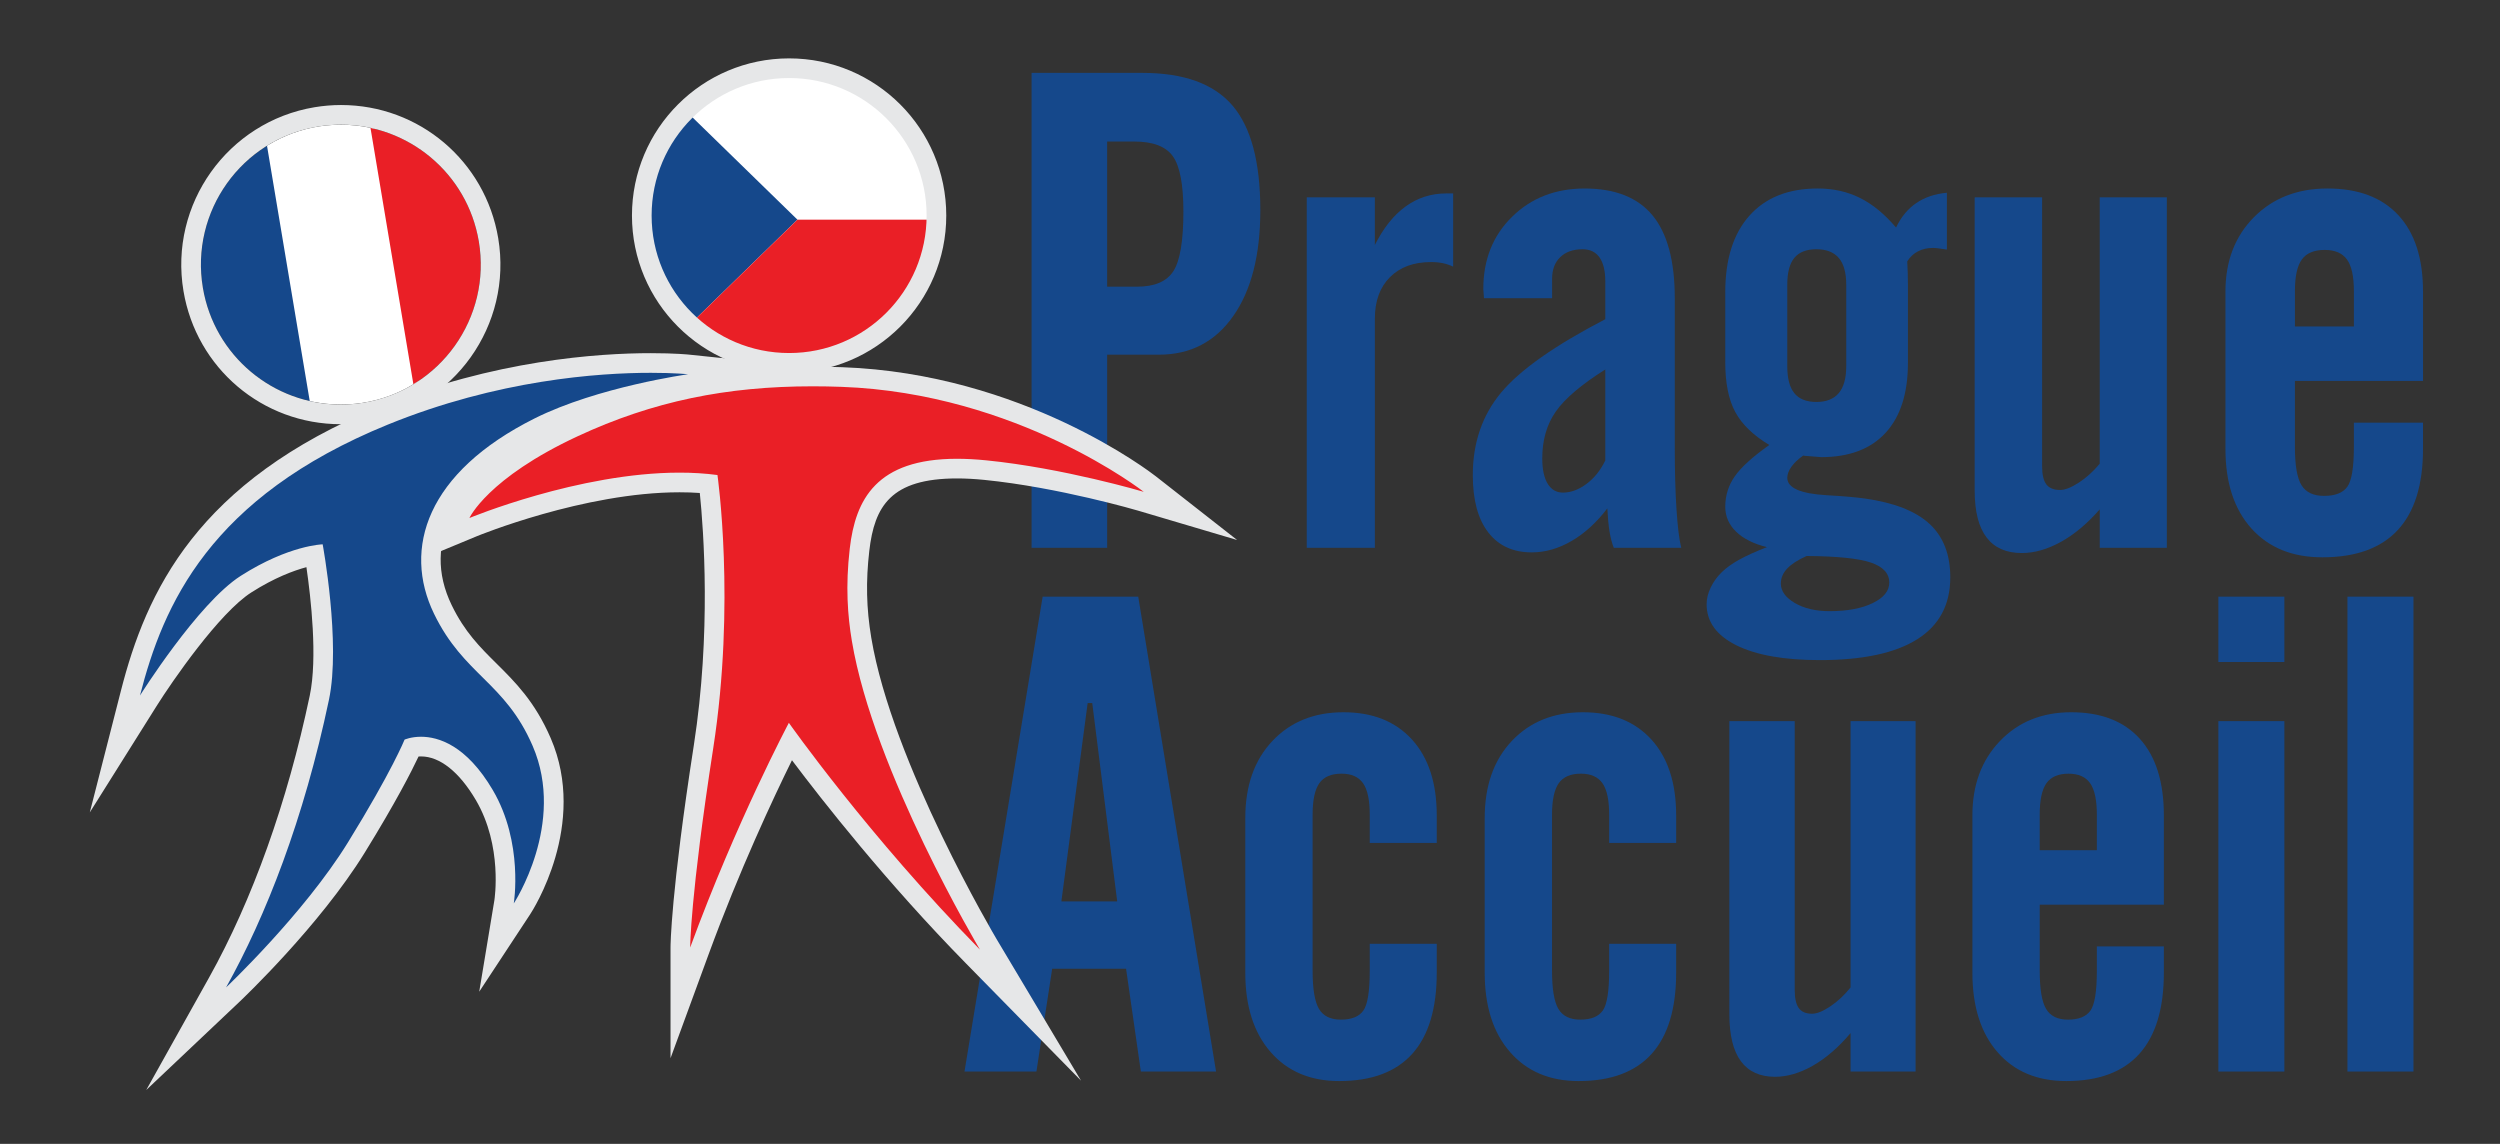 <?xml version="1.0" encoding="UTF-8"?>
<svg xmlns="http://www.w3.org/2000/svg" xmlns:xlink="http://www.w3.org/1999/xlink" version="1.1" id="Layer_1" x="0px" y="0px" width="280.486px" height="128.337px" viewBox="0 0 280.486 128.337" xml:space="preserve">
<rect x="0" y="0" width="280.486" height="128.337" fill="#333333" stroke="none"/>
<g>
	<path fill="#15488B" d="M115.737,61.458V8.178h12.434c4.638,0,8.003,1.216,10.094,3.648c2.092,2.432,3.137,6.35,3.137,11.754   c0,5.036-1.014,8.997-3.041,11.883c-2.028,2.887-4.804,4.33-8.327,4.33h-5.817v21.666H115.737z M124.216,32.165h3.347   c1.977,0,3.339-0.583,4.087-1.75c0.747-1.167,1.121-3.396,1.121-6.688c0-3.021-0.393-5.085-1.179-6.19   c-0.785-1.105-2.23-1.658-4.334-1.658h-3.042V32.165z"></path>
	<path fill="#15488B" d="M146.61,61.458V22.143h7.641v5.343c0.963-1.916,2.116-3.359,3.46-4.33c1.343-0.97,2.864-1.455,4.563-1.455   h0.761v8.216c-0.355-0.171-0.735-0.3-1.141-0.387c-0.406-0.086-0.85-0.129-1.331-0.129c-1.952,0-3.492,0.565-4.619,1.695   c-1.129,1.13-1.692,2.678-1.692,4.643v25.719H146.61z"></path>
	<path fill="#15488B" d="M180.333,57.037c-1.191,1.572-2.522,2.788-3.992,3.647c-1.47,0.86-2.965,1.29-4.486,1.29   c-2.104,0-3.732-0.749-4.886-2.248c-1.153-1.498-1.729-3.635-1.729-6.411c0-3.635,1.058-6.725,3.175-9.267   c2.116-2.542,6.013-5.288,11.691-8.235v-4.237c0-1.179-0.216-2.075-0.646-2.69c-0.432-0.613-1.064-0.921-1.901-0.921   c-1.064,0-1.901,0.295-2.509,0.884c-0.608,0.589-0.913,1.4-0.913,2.432v2.174h-7.642c0-0.123-0.014-0.295-0.038-0.516   c-0.025-0.221-0.038-0.393-0.038-0.516c0-3.292,1.077-5.994,3.231-8.106c2.154-2.112,4.867-3.168,8.137-3.168   c3.422,0,5.963,1.007,7.623,3.021c1.659,2.015,2.49,5.11,2.49,9.286V50.22c0,2.629,0.063,4.925,0.19,6.891   c0.126,1.965,0.304,3.415,0.532,4.348h-7.566c-0.203-0.516-0.361-1.124-0.476-1.824C180.467,58.934,180.384,58.068,180.333,57.037z    M180.106,51.657V41.451c-2.688,1.695-4.538,3.267-5.552,4.716c-1.014,1.45-1.521,3.206-1.521,5.269   c0,1.229,0.203,2.174,0.608,2.837s0.976,0.995,1.711,0.995c0.887,0,1.768-0.326,2.643-0.977   C178.87,53.641,179.574,52.762,180.106,51.657z"></path>
	<path fill="#15488B" d="M198.507,49.925c-1.8-1.081-3.073-2.315-3.821-3.703c-0.748-1.388-1.121-3.249-1.121-5.582v-7.849   c0-3.708,0.905-6.577,2.718-8.604c1.813-2.026,4.366-3.04,7.661-3.04c1.749,0,3.333,0.356,4.753,1.068   c1.419,0.713,2.763,1.818,4.03,3.316c0.558-1.179,1.312-2.094,2.263-2.745c0.95-0.651,2.097-1.038,3.44-1.161v6.374   c-0.33-0.049-0.627-0.092-0.894-0.129c-0.267-0.037-0.488-0.055-0.665-0.055c-0.634,0-1.198,0.129-1.692,0.387   c-0.494,0.258-0.894,0.633-1.197,1.124c0.024,0.442,0.044,0.884,0.057,1.327c0.013,0.442,0.02,0.872,0.02,1.29v8.769   c0,3.415-0.837,6.031-2.51,7.849s-4.081,2.727-7.224,2.727c-0.432-0.024-1.04-0.074-1.825-0.147c-0.076,0-0.14-0.012-0.19-0.037   c-0.583,0.418-1.026,0.842-1.33,1.271c-0.305,0.43-0.456,0.842-0.456,1.234c0,1.13,1.482,1.781,4.448,1.953   c1.773,0.099,3.193,0.221,4.258,0.369c3.295,0.467,5.716,1.418,7.262,2.855s2.319,3.433,2.319,5.987   c0,3.071-1.235,5.386-3.707,6.946c-2.471,1.56-6.115,2.34-10.931,2.34c-4.005,0-7.123-0.553-9.353-1.658   c-2.231-1.105-3.347-2.641-3.347-4.606c0-0.614,0.152-1.241,0.457-1.879c0.304-0.639,0.722-1.216,1.254-1.732   c0.507-0.492,1.16-0.958,1.958-1.4c0.799-0.442,1.831-0.909,3.1-1.4c-1.496-0.369-2.649-0.945-3.46-1.732   c-0.812-0.786-1.217-1.719-1.217-2.8c0-1.252,0.354-2.389,1.064-3.408C195.338,52.425,196.631,51.251,198.507,49.925z    M202.69,62.379c-0.989,0.442-1.718,0.915-2.187,1.418c-0.47,0.503-0.703,1.062-0.703,1.676c0,0.835,0.519,1.56,1.559,2.174   c1.039,0.614,2.345,0.921,3.916,0.921c1.978,0,3.587-0.301,4.829-0.903c1.241-0.602,1.862-1.37,1.862-2.303   c0-1.032-0.69-1.781-2.072-2.248C208.513,62.649,206.112,62.403,202.69,62.379z M207.138,41.082v-9.138   c0-1.351-0.279-2.352-0.837-3.003s-1.394-0.977-2.509-0.977c-1.116,0-1.939,0.319-2.472,0.958   c-0.532,0.639-0.798,1.646-0.798,3.021v9.138c0,1.376,0.266,2.389,0.798,3.04s1.355,0.976,2.472,0.976   c1.115,0,1.951-0.332,2.509-0.995S207.138,42.433,207.138,41.082z"></path>
	<path fill="#15488B" d="M243.106,22.143v39.315h-7.528v-4.311c-1.395,1.597-2.846,2.813-4.354,3.648   c-1.508,0.834-2.972,1.252-4.391,1.252c-1.749,0-3.067-0.583-3.955-1.75c-0.887-1.167-1.33-2.917-1.33-5.25V22.143h7.566V52.32   c0,0.934,0.157,1.609,0.475,2.026c0.316,0.418,0.83,0.626,1.54,0.626c0.558,0,1.261-0.276,2.11-0.829   c0.849-0.553,1.628-1.258,2.338-2.119V22.143H243.106z"></path>
	<path fill="#15488B" d="M249.683,50.367V32.718c0-3.414,1.064-6.196,3.193-8.346c2.13-2.149,4.879-3.224,8.251-3.224   c3.446,0,6.096,0.995,7.946,2.984c1.85,1.99,2.775,4.852,2.775,8.585V42.74h-14.372v7.406c0,2.063,0.247,3.495,0.741,4.293   s1.337,1.197,2.528,1.197c1.242,0,2.11-0.337,2.604-1.013c0.494-0.675,0.742-2.167,0.742-4.477v-2.727h7.756v2.948   c0,4.029-0.944,7.063-2.833,9.101s-4.708,3.058-8.459,3.058c-3.372,0-6.026-1.081-7.966-3.242   C250.653,57.123,249.683,54.15,249.683,50.367z M257.477,36.624h6.616v-3.979c0-1.645-0.261-2.824-0.78-3.537   c-0.52-0.712-1.35-1.068-2.49-1.068c-1.191,0-2.047,0.356-2.566,1.068c-0.52,0.713-0.779,1.892-0.779,3.537V36.624z"></path>
</g>
<g>
	<path fill="#15488B" d="M108.211,120.221l8.77-53.28h10.722l8.732,53.28h-8.438l-1.658-11.533h-8.29l-1.769,11.533H108.211z    M119.08,101.135h6.264l-2.8-22.255h-0.516L119.08,101.135z"></path>
	<path fill="#15488B" d="M139.715,109.13V91.776c0-3.611,1.013-6.491,3.039-8.641c2.026-2.149,4.686-3.224,7.977-3.224   c3.267,0,5.827,1.02,7.683,3.058c1.854,2.039,2.781,4.876,2.781,8.511v3.095h-7.517v-3.169c0-1.645-0.252-2.824-0.755-3.537   c-0.504-0.712-1.309-1.068-2.413-1.068c-1.155,0-1.984,0.356-2.487,1.068c-0.504,0.713-0.756,1.892-0.756,3.537v17.502   c0,2.063,0.24,3.494,0.719,4.292c0.479,0.799,1.295,1.198,2.45,1.198c1.203,0,2.045-0.338,2.524-1.014   c0.479-0.676,0.718-2.168,0.718-4.477v-3.021h7.517v3.242c0,4.029-0.915,7.063-2.745,9.102c-1.83,2.038-4.563,3.058-8.198,3.058   c-3.242,0-5.809-1.087-7.7-3.261C140.66,115.855,139.715,112.889,139.715,109.13z"></path>
	<path fill="#15488B" d="M166.575,109.13V91.776c0-3.611,1.013-6.491,3.039-8.641c2.026-2.149,4.686-3.224,7.978-3.224   c3.267,0,5.827,1.02,7.683,3.058c1.854,2.039,2.781,4.876,2.781,8.511v3.095h-7.517v-3.169c0-1.645-0.252-2.824-0.755-3.537   c-0.504-0.712-1.309-1.068-2.413-1.068c-1.155,0-1.984,0.356-2.487,1.068c-0.504,0.713-0.756,1.892-0.756,3.537v17.502   c0,2.063,0.24,3.494,0.719,4.292c0.479,0.799,1.295,1.198,2.45,1.198c1.203,0,2.045-0.338,2.524-1.014   c0.479-0.676,0.718-2.168,0.718-4.477v-3.021h7.517v3.242c0,4.029-0.915,7.063-2.745,9.102c-1.83,2.038-4.563,3.058-8.198,3.058   c-3.242,0-5.81-1.087-7.7-3.261C167.52,115.855,166.575,112.889,166.575,109.13z"></path>
	<path fill="#15488B" d="M214.917,80.906v39.315h-7.295v-4.311c-1.352,1.597-2.758,2.813-4.219,3.647   c-1.462,0.835-2.881,1.253-4.256,1.253c-1.695,0-2.973-0.584-3.832-1.751c-0.86-1.166-1.29-2.916-1.29-5.25V80.906h7.333v30.177   c0,0.934,0.152,1.609,0.46,2.026c0.307,0.418,0.805,0.626,1.492,0.626c0.54,0,1.222-0.276,2.045-0.829   c0.823-0.552,1.578-1.258,2.267-2.118V80.906H214.917z"></path>
	<path fill="#15488B" d="M221.292,109.13V91.481c0-3.414,1.031-6.196,3.095-8.346c2.063-2.149,4.729-3.224,7.995-3.224   c3.341,0,5.908,0.995,7.701,2.984s2.689,4.852,2.689,8.585v10.022h-13.928v7.406c0,2.063,0.24,3.494,0.719,4.292   c0.479,0.799,1.295,1.198,2.45,1.198c1.203,0,2.045-0.338,2.524-1.014c0.479-0.676,0.718-2.168,0.718-4.477v-2.727h7.517v2.947   c0,4.029-0.915,7.063-2.745,9.102c-1.83,2.038-4.563,3.058-8.198,3.058c-3.267,0-5.84-1.08-7.719-3.242   C222.231,115.886,221.292,112.914,221.292,109.13z M228.844,95.387h6.411v-3.979c0-1.645-0.252-2.824-0.755-3.537   c-0.504-0.712-1.309-1.068-2.413-1.068c-1.155,0-1.984,0.356-2.487,1.068c-0.504,0.713-0.756,1.892-0.756,3.537V95.387z"></path>
	<path fill="#15488B" d="M248.889,74.274v-7.333h7.406v7.333H248.889z M248.889,120.221V80.906h7.406v39.315H248.889z"></path>
	<path fill="#15488B" d="M263.37,120.221v-53.28h7.406v53.28H263.37z"></path>
</g>
<g>
	<path fill="#15488B" d="M24.402,110.245c4.933-8.825,8.884-19.879,11.429-31.966c1.05-4.988-0.083-13.134-0.54-15.984   c-1.375,0.248-4.165,0.996-7.684,3.241C23.064,68.432,16.704,78.519,16.64,78.62l-3.75,5.977l1.748-6.835   c2.759-10.785,8.296-22.918,28.454-31.141c12.575-5.129,24.152-5.896,29.933-5.896c2.671,0,4.223,0.159,4.288,0.166l8.981,0.938   l-8.944,1.25c-0.1,0.014-10.038,1.432-16.857,4.842c-10.438,5.219-14.478,12.862-10.81,20.445c1.538,3.179,3.326,4.952,5.218,6.829   c2.058,2.04,4.185,4.149,5.874,8.057c3.96,9.158-1.957,18.328-2.21,18.713l-2.839,4.316l0.83-5.101   c0.011-0.064,1.01-6.497-2.218-11.985c-2.642-4.491-5.319-5.434-7.1-5.434c-0.434,0-0.788,0.059-1.032,0.117   c-0.549,1.226-2.263,4.792-6.236,11.227c-4.967,8.041-13.486,16.137-13.846,16.478l-5.236,4.952L24.402,110.245z"></path>
	<path fill="#E6E7E8" d="M73.025,41.828c2.644,0,4.172,0.16,4.172,0.16s-10.131,1.414-17.199,4.948   c-12.135,6.067-14.843,14.607-11.309,21.911c3.351,6.924,7.965,7.654,11.073,14.843c3.77,8.717-2.12,17.67-2.12,17.67   s1.126-6.802-2.356-12.723c-2.967-5.043-6.121-5.978-8.05-5.978c-1.135,0-1.846,0.323-1.846,0.323s-1.414,3.534-6.361,11.544   c-4.947,8.01-13.665,16.256-13.665,16.256c4.476-8.011,8.717-18.848,11.544-32.277c1.342-6.376-0.707-17.435-0.707-17.435   s-3.77,0.079-9.188,3.534c-4.805,3.064-11.309,13.429-11.309,13.429c2.591-10.131,7.795-22.232,27.801-30.393   C55.842,42.61,67.17,41.828,73.025,41.828 M73.025,39.623c-5.863,0-17.602,0.777-30.352,5.978   c-20.609,8.406-26.277,20.837-29.104,31.888l-3.495,13.66l7.498-11.941c1.738-2.768,7.035-10.452,10.627-12.742   c2.588-1.651,4.749-2.449,6.18-2.834c0.499,3.429,1.268,10.167,0.372,14.421c-2.522,11.98-6.434,22.927-11.312,31.656   l-7.032,12.583l10.472-9.906c0.364-0.345,8.984-8.537,14.025-16.699c3.518-5.695,5.292-9.19,6.054-10.811   c0.086-0.006,0.179-0.01,0.277-0.01c2.11,0,4.294,1.737,6.149,4.891c3.042,5.171,2.091,11.184,2.082,11.244l-1.7,10.262   l5.717-8.689c0.268-0.406,6.496-10.059,2.302-19.757c-1.774-4.103-3.978-6.289-6.11-8.402c-1.824-1.809-3.546-3.517-5.002-6.526   c-3.422-7.073,0.335-13.991,10.31-18.978c6.652-3.326,16.42-4.723,16.518-4.736l17.863-2.502l-17.939-1.874   C77.359,39.787,75.752,39.623,73.025,39.623L73.025,39.623z"></path>
</g>
<g>
	<path fill="#EA1F26" d="M109.159,107.315C99.206,97.173,91.408,86.92,88.667,83.196c-1.79,3.542-6.226,12.656-10.198,23.49   l-2.138,5.83v-6.21c0-0.234,0.029-5.931,2.604-22.551c2.127-13.733,0.954-26.188,0.574-29.466c-1.036-0.106-2.13-0.16-3.265-0.16   c-10.973,0-23.033,4.958-23.154,5.007l-2.581,1.072l1.153-2.545c0.089-0.197,2.312-4.894,12.694-9.723   c8.477-3.943,16.752-5.701,26.831-5.701c1.065,0,2.148,0.02,3.249,0.06c19.92,0.711,33.979,11.553,34.567,12.014l4.559,3.571   l-5.552-1.646c-0.089-0.026-8.99-2.646-17.466-3.494c-1.124-0.112-2.19-0.169-3.17-0.169c-8.692,0-10.395,4.371-10.941,9.094   c-0.409,3.549-0.338,6.652,0.229,10.059c2.378,14.271,14.112,34.051,14.23,34.25l4.727,7.919L109.159,107.315z"></path>
	<path fill="#E6E7E8" d="M91.188,43.342c1.052,0,2.122,0.02,3.209,0.059c19.79,0.707,33.926,11.78,33.926,11.78   s-8.983-2.666-17.67-3.534c-1.181-0.118-2.271-0.175-3.279-0.175c-9.046,0-11.399,4.558-12.035,10.07   c-0.493,4.271-0.236,7.54,0.235,10.367c2.441,14.648,14.372,34.634,14.372,34.634C97.459,93.819,88.506,81.097,88.506,81.097   s-5.89,11.073-11.073,25.209c0,0,0-5.654,2.591-22.382c2.526-16.306,0.471-30.628,0.471-30.628   c-1.385-0.186-2.812-0.269-4.254-0.269c-11.319,0-23.576,5.092-23.576,5.092s2.024-4.466,12.155-9.178   C73.271,45.01,81.529,43.342,91.188,43.342 M91.188,41.137L91.188,41.137c-10.248,0-18.667,1.79-27.297,5.804   c-10.567,4.915-12.992,9.734-13.233,10.268l-2.304,5.084l5.158-2.138c0.119-0.049,12-4.922,22.731-4.923   c0.779,0,1.538,0.026,2.27,0.078c0.434,4.214,1.282,15.708-0.666,28.277c-2.588,16.704-2.618,22.482-2.618,22.719v12.419   l4.275-11.66c3.456-9.424,7.258-17.529,9.35-21.772c3.414,4.542,10.609,13.715,19.52,22.794l12.913,13.156l-9.446-15.831   c-0.117-0.196-11.747-19.804-14.09-33.866c-0.55-3.298-0.618-6.306-0.22-9.751c0.579-5.012,2.427-8.118,9.845-8.118   c0.944,0,1.974,0.055,3.059,0.164c8.368,0.837,17.175,3.428,17.263,3.454l11.101,3.29l-9.114-7.14   c-0.601-0.47-14.934-11.524-35.208-12.248C93.359,41.158,92.253,41.137,91.188,41.137L91.188,41.137L91.188,41.137z"></path>
</g>
<g>
	<defs>
		<circle id="SVGID_1_" cx="38.242" cy="29.688" r="15.698"></circle>
	</defs>
	<clipPath id="SVGID_2_">
		<use xlink:href="#SVGID_1_" overflow="visible"></use>
	</clipPath>
	<g clip-path="url(#SVGID_2_)">
		
			<rect x="20.513" y="14.646" transform="matrix(0.986 -0.165 0.165 0.986 -4.955 4.848)" fill="#15488B" width="12.279" height="35.1"></rect>
		
			<rect x="32.378" y="12.658" transform="matrix(0.986 -0.165 0.165 0.986 -4.463 6.781)" fill="#FFFFFF" width="12.279" height="35.1"></rect>
		
			<rect x="43.999" y="10.711" transform="matrix(0.986 -0.165 0.165 0.986 -3.981 8.675)" fill="#EA1F26" width="12.279" height="35.1"></rect>
	</g>
</g>
<g>
	<path fill="#E6E7E8" d="M38.26,13.988c7.53,0,14.178,5.433,15.463,13.106c1.433,8.55-4.337,16.644-12.888,18.077   c-0.877,0.147-1.752,0.218-2.613,0.218c-7.53,0-14.177-5.433-15.463-13.106c-1.433-8.551,4.337-16.644,12.887-18.077   C36.525,14.059,37.399,13.988,38.26,13.988 M38.262,11.783H38.26c-0.992,0-1.993,0.084-2.978,0.249   c-9.736,1.631-16.329,10.879-14.698,20.615c1.451,8.661,8.869,14.947,17.638,14.947c0.991,0,1.993-0.084,2.978-0.249   c9.736-1.631,16.329-10.879,14.698-20.615C54.447,18.069,47.03,11.783,38.262,11.783L38.262,11.783z"></path>
</g>
<g>
	<defs>
		<circle id="SVGID_3_" cx="88.534" cy="24.182" r="16.529"></circle>
	</defs>
	<clipPath id="SVGID_4_">
		<use xlink:href="#SVGID_3_" overflow="visible"></use>
	</clipPath>
	<g clip-path="url(#SVGID_4_)">
		<rect x="71.353" y="6.992" fill="#FFFFFF" width="36.23" height="35.306"></rect>
		<path fill="#15488B" d="M71.353,6.992l18.115,17.653L71.353,42.298C71.353,42.298,71.353,6.894,71.353,6.992z"></path>
		<path fill="#EA1F26" d="M71.353,42.298l18.115-17.653h18.211v17.653C107.679,42.298,71.257,42.2,71.353,42.298z"></path>
	</g>
</g>
<circle fill="none" stroke="#E6E7E8" stroke-width="2.205" stroke-miterlimit="10" cx="88.534" cy="24.182" r="16.529"></circle>
</svg>
